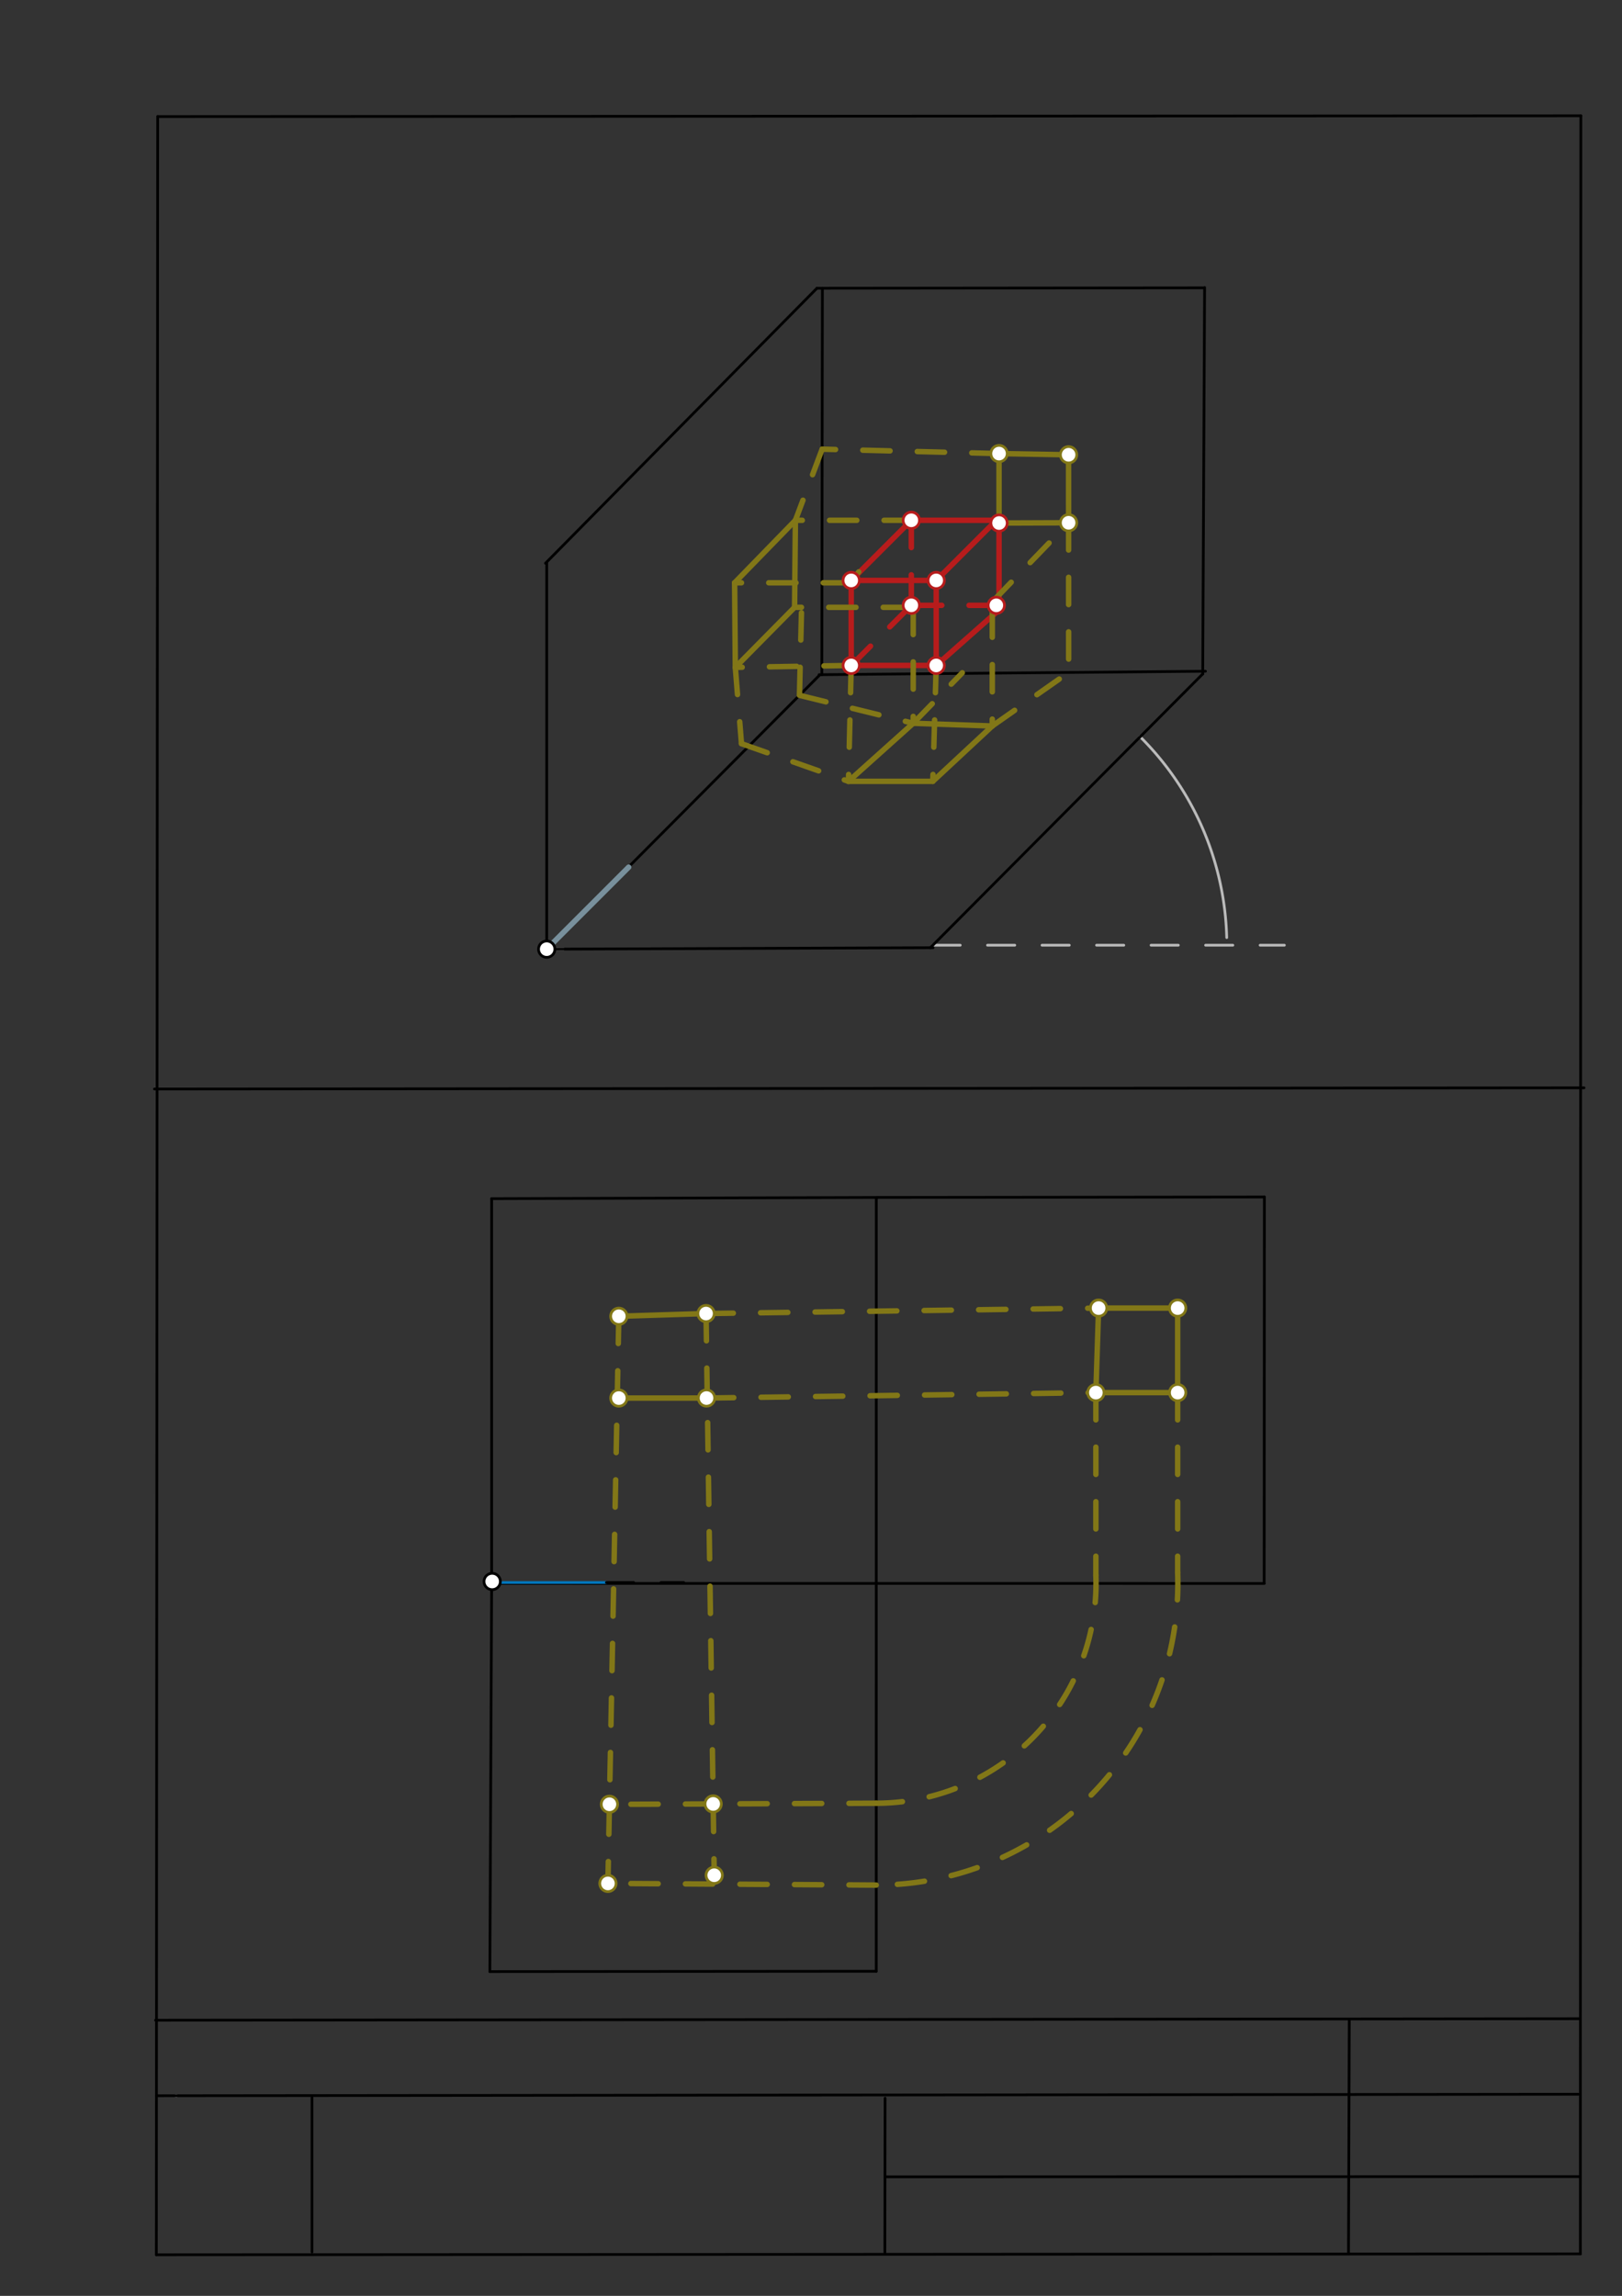 <svg xmlns="http://www.w3.org/2000/svg" class="svg--1it" height="100%" preserveAspectRatio="xMidYMid meet" viewBox="0 0 595 842" width="100%"><rect x="0" y="0" width="595" height="842" fill="#333333" stroke="none"/><defs><marker id="marker-arrow" markerHeight="16" markerUnits="userSpaceOnUse" markerWidth="24" orient="auto-start-reverse" refX="24" refY="4" viewBox="0 0 24 8"><path d="M 0 0 L 24 4 L 0 8 z" stroke="inherit"></path></marker></defs><g class="aux-layer--1FB"><g class="element--2qn"><line stroke="#bbbbbb" stroke-dasharray="none" stroke-linecap="round" stroke-width="1" x1="64.45" x2="64.8" y1="768.593" y2="768.592"></line></g><g class="element--2qn"><line stroke="#bbbbbb" stroke-dasharray="10" stroke-linecap="round" stroke-width="1" x1="342.25" x2="471.15" y1="346.65" y2="346.65"></line></g><g class="element--2qn"><path d="M 450 343.85 A 107.786 107.786 0 0 0 418.251 270.218" fill="none" stroke="#bbbbbb" stroke-dasharray="none" stroke-linecap="round" stroke-width="1"></path></g><g class="element--2qn"><line stroke="#bbbbbb" stroke-dasharray="none" stroke-linecap="round" stroke-width="1" x1="200.55" x2="206.7" y1="348.1" y2="348.077"></line></g></g><g class="main-layer--3Vd"><g class="element--2qn"><line stroke="#000000" stroke-dasharray="none" stroke-linecap="round" stroke-width="1" x1="57.35" x2="579.727" y1="826.927" y2="826.6"></line></g><g class="element--2qn"><line stroke="#000000" stroke-dasharray="none" stroke-linecap="round" stroke-width="1" x1="57.843" x2="579.9" y1="42.752" y2="42.47"></line></g><g class="element--2qn"><line stroke="#000000" stroke-dasharray="none" stroke-linecap="round" stroke-width="1" x1="57.843" x2="57.35" y1="42.752" y2="826.927"></line></g><g class="element--2qn"><line stroke="#000000" stroke-dasharray="none" stroke-linecap="round" stroke-width="1" x1="579.9" x2="579.727" y1="42.47" y2="826.6"></line></g><g class="element--2qn"><line stroke="#000000" stroke-dasharray="none" stroke-linecap="round" stroke-width="1" x1="57.054" x2="579.396" y1="740.9" y2="740.35"></line></g><g class="element--2qn"><line stroke="#000000" stroke-dasharray="none" stroke-linecap="round" stroke-width="1" x1="57.387" x2="578.961" y1="768.6" y2="768.051"></line></g><g class="element--2qn"><line stroke="#000000" stroke-dasharray="none" stroke-linecap="round" stroke-width="1" x1="114.45" x2="114.45" y1="825.891" y2="769.198"></line></g><g class="element--2qn"><line stroke="#000000" stroke-dasharray="none" stroke-linecap="round" stroke-width="1" x1="494.672" x2="494.954" y1="826.095" y2="741.056"></line></g><g class="element--2qn"><line stroke="#000000" stroke-dasharray="none" stroke-linecap="round" stroke-width="1" x1="324.594" x2="324.673" y1="826.207" y2="769.514"></line></g><g class="element--2qn"><line stroke="#000000" stroke-dasharray="none" stroke-linecap="round" stroke-width="1" x1="579.75" x2="324.632" y1="798.254" y2="798.347"></line></g><g class="element--2qn"><line stroke="#000000" stroke-dasharray="none" stroke-linecap="round" stroke-width="1" x1="56.664" x2="581.074" y1="399.393" y2="398.958"></line></g><g class="element--2qn"><line stroke="#000000" stroke-dasharray="none" stroke-linecap="round" stroke-width="1" x1="200.55" x2="342.281" y1="348.1" y2="347.565"></line></g><g class="element--2qn"><line stroke="#000000" stroke-dasharray="none" stroke-linecap="round" stroke-width="1" x1="200.55" x2="200.55" y1="348.1" y2="206.368"></line></g><g class="element--2qn"><line stroke="#000000" stroke-dasharray="none" stroke-linecap="round" stroke-width="1" x1="341.281" x2="441.255" y1="347.565" y2="247.099"></line></g><g class="element--2qn"><line stroke="#000000" stroke-dasharray="none" stroke-linecap="round" stroke-width="1" x1="200.55" x2="300.565" y1="348.1" y2="247.676"></line></g><g class="element--2qn"><line stroke="#000000" stroke-dasharray="none" stroke-linecap="round" stroke-width="1" x1="200.1" x2="299.676" y1="206.568" y2="105.708"></line></g><g class="element--2qn"><line stroke="#000000" stroke-dasharray="none" stroke-linecap="round" stroke-width="1" x1="301.676" x2="301.471" y1="105.708" y2="247.44"></line></g><g class="element--2qn"><line stroke="#000000" stroke-dasharray="none" stroke-linecap="round" stroke-width="1" x1="300.471" x2="442.197" y1="247.44" y2="246.169"></line></g><g class="element--2qn"><line stroke="#000000" stroke-dasharray="none" stroke-linecap="round" stroke-width="1" x1="299.676" x2="441.408" y1="105.708" y2="105.572"></line></g><g class="element--2qn"><line stroke="#000000" stroke-dasharray="none" stroke-linecap="round" stroke-width="1" x1="441.197" x2="441.887" y1="247.169" y2="105.438"></line></g><g class="element--2qn"><line stroke="#000000" stroke-dasharray="none" stroke-linecap="round" stroke-width="1" x1="180.35" x2="322.082" y1="439.6" y2="439.156"></line></g><g class="element--2qn"><line stroke="#000000" stroke-dasharray="none" stroke-linecap="round" stroke-width="1" x1="322.082" x2="463.814" y1="439.156" y2="438.992"></line></g><g class="element--2qn"><line stroke="#000000" stroke-dasharray="none" stroke-linecap="round" stroke-width="1" x1="180.35" x2="180.35" y1="439.6" y2="581.332"></line></g><g class="element--2qn"><line stroke="#000000" stroke-dasharray="none" stroke-linecap="round" stroke-width="1" x1="180.35" x2="179.697" y1="581.332" y2="723.063"></line></g><g class="element--2qn"><line stroke="#000000" stroke-dasharray="none" stroke-linecap="round" stroke-width="1" x1="463.814" x2="463.736" y1="438.992" y2="580.724"></line></g><g class="element--2qn"><line stroke="#000000" stroke-dasharray="none" stroke-linecap="round" stroke-width="1" x1="179.697" x2="321.429" y1="723.063" y2="722.948"></line></g><g class="element--2qn"><line stroke="#000000" stroke-dasharray="none" stroke-linecap="round" stroke-width="1" x1="463.736" x2="180.271" y1="580.724" y2="580.701"></line></g><g class="element--2qn"><line stroke="#000000" stroke-dasharray="none" stroke-linecap="round" stroke-width="1" x1="321.429" x2="321.454" y1="722.948" y2="439.483"></line></g><g class="element--2qn"><line stroke="#78909C" stroke-dasharray="none" stroke-linecap="round" stroke-width="2" x1="200.55" x2="230.616" y1="348.1" y2="318.034"></line></g><g class="element--2qn"><line stroke="#0277BD" stroke-dasharray="none" stroke-linecap="round" stroke-width="1" x1="179.938" x2="222.457" y1="580.373" y2="580.373"></line></g><g class="element--2qn"><line stroke="#000000" stroke-dasharray="10" stroke-linecap="round" stroke-width="1" x1="222.457" x2="250.804" y1="580.373" y2="580.373"></line></g><g class="element--2qn"><line stroke="#B71C1C" stroke-dasharray="none" stroke-linecap="round" stroke-width="2" x1="312.25" x2="343.431" y1="212.867" y2="212.867"></line></g><g class="element--2qn"><line stroke="#B71C1C" stroke-dasharray="none" stroke-linecap="round" stroke-width="2" x1="343.431" x2="343.431" y1="212.867" y2="244.048"></line></g><g class="element--2qn"><line stroke="#B71C1C" stroke-dasharray="none" stroke-linecap="round" stroke-width="2" x1="343.431" x2="312.25" y1="244.048" y2="244.048"></line></g><g class="element--2qn"><line stroke="#B71C1C" stroke-dasharray="none" stroke-linecap="round" stroke-width="2" x1="312.25" x2="312.25" y1="244.048" y2="212.867"></line></g><g class="element--2qn"><line stroke="#B71C1C" stroke-dasharray="none" stroke-linecap="round" stroke-width="2" x1="312.25" x2="334.298" y1="212.867" y2="190.819"></line></g><g class="element--2qn"><line stroke="#B71C1C" stroke-dasharray="none" stroke-linecap="round" stroke-width="2" x1="343.431" x2="365.479" y1="212.867" y2="190.819"></line></g><g class="element--2qn"><line stroke="#B71C1C" stroke-dasharray="none" stroke-linecap="round" stroke-width="2" x1="343.431" x2="366.795" y1="244.048" y2="223.399"></line></g><g class="element--2qn"><line stroke="#B71C1C" stroke-dasharray="10" stroke-linecap="round" stroke-width="2" x1="312.25" x2="334.298" y1="244.048" y2="222"></line></g><g class="element--2qn"><line stroke="#B71C1C" stroke-dasharray="10" stroke-linecap="round" stroke-width="2" x1="334.298" x2="334.298" y1="190.819" y2="222"></line></g><g class="element--2qn"><line stroke="#B71C1C" stroke-dasharray="none" stroke-linecap="round" stroke-width="2" x1="334.298" x2="365.479" y1="190.819" y2="190.819"></line></g><g class="element--2qn"><line stroke="#B71C1C" stroke-dasharray="none" stroke-linecap="round" stroke-width="2" x1="366.479" x2="366.479" y1="191.819" y2="223"></line></g><g class="element--2qn"><line stroke="#B71C1C" stroke-dasharray="10" stroke-linecap="round" stroke-width="2" x1="365.479" x2="334.298" y1="222" y2="222"></line></g><g class="element--2qn"><line stroke="#827717" stroke-dasharray="10" stroke-linecap="round" stroke-width="2" x1="312.25" x2="311.241" y1="244.048" y2="286.556"></line></g><g class="element--2qn"><line stroke="#827717" stroke-dasharray="10" stroke-linecap="round" stroke-width="2" x1="343.431" x2="342.182" y1="244.048" y2="286.55"></line></g><g class="element--2qn"><line stroke="#827717" stroke-dasharray="10" stroke-linecap="round" stroke-width="2" x1="364" x2="364" y1="223.734" y2="266.254"></line></g><g class="element--2qn"><line stroke="#827717" stroke-dasharray="10" stroke-linecap="round" stroke-width="2" x1="335" x2="335" y1="222.734" y2="265.254"></line></g><g class="element--2qn"><line stroke="#827717" stroke-dasharray="none" stroke-linecap="round" stroke-width="2" x1="311.241" x2="342.182" y1="286.556" y2="286.55"></line></g><g class="element--2qn"><line stroke="#827717" stroke-dasharray="none" stroke-linecap="round" stroke-width="2" x1="342.182" x2="364" y1="286.55" y2="266.254"></line></g><g class="element--2qn"><line stroke="#827717" stroke-dasharray="none" stroke-linecap="round" stroke-width="2" x1="311.241" x2="335" y1="286.556" y2="265.254"></line></g><g class="element--2qn"><line stroke="#827717" stroke-dasharray="none" stroke-linecap="round" stroke-width="2" x1="364" x2="335" y1="266.254" y2="265.254"></line></g><g class="element--2qn"><line stroke="#827717" stroke-dasharray="10" stroke-linecap="round" stroke-width="2" x1="312" x2="269.48" y1="213.734" y2="213.734"></line></g><g class="element--2qn"><line stroke="#827717" stroke-dasharray="10" stroke-linecap="round" stroke-width="2" x1="312.25" x2="269.736" y1="244.048" y2="244.755"></line></g><g class="element--2qn"><line stroke="#827717" stroke-dasharray="10" stroke-linecap="round" stroke-width="2" x1="334.298" x2="291.779" y1="190.819" y2="190.819"></line></g><g class="element--2qn"><line stroke="#827717" stroke-dasharray="10" stroke-linecap="round" stroke-width="2" x1="334" x2="291.48" y1="222.734" y2="222.734"></line></g><g class="element--2qn"><line stroke="#827717" stroke-dasharray="none" stroke-linecap="round" stroke-width="2" x1="269.48" x2="269.736" y1="213.734" y2="244.755"></line></g><g class="element--2qn"><line stroke="#827717" stroke-dasharray="none" stroke-linecap="round" stroke-width="2" x1="291.48" x2="269.736" y1="222.734" y2="244.755"></line></g><g class="element--2qn"><line stroke="#827717" stroke-dasharray="none" stroke-linecap="round" stroke-width="2" x1="269.48" x2="291.779" y1="213.734" y2="190.819"></line></g><g class="element--2qn"><line stroke="#827717" stroke-dasharray="none" stroke-linecap="round" stroke-width="2" x1="291.48" x2="291.779" y1="222.734" y2="190.819"></line></g><g class="element--2qn"><line stroke="#827717" stroke-dasharray="10" stroke-linecap="round" stroke-width="2" x1="335" x2="353" y1="265.254" y2="246.734"></line></g><g class="element--2qn"><line stroke="#827717" stroke-dasharray="none" stroke-linecap="round" stroke-width="2" x1="366.479" x2="391.991" y1="191.819" y2="191.723"></line></g><g class="element--2qn"><line stroke="#827717" stroke-dasharray="none" stroke-linecap="round" stroke-width="2" x1="366.479" x2="366.479" y1="191.819" y2="166.344"></line></g><g class="element--2qn"><line stroke="#827717" stroke-dasharray="none" stroke-linecap="round" stroke-width="2" x1="366.479" x2="391.987" y1="166.344" y2="166.786"></line></g><g class="element--2qn"><line stroke="#827717" stroke-dasharray="none" stroke-linecap="round" stroke-width="2" x1="391.991" x2="391.987" y1="191.723" y2="166.786"></line></g><g class="element--2qn"><line stroke="#827717" stroke-dasharray="10" stroke-linecap="round" stroke-width="2" x1="364" x2="391.991" y1="220.734" y2="191.723"></line></g><g class="element--2qn"><line stroke="#827717" stroke-dasharray="10" stroke-linecap="round" stroke-width="2" x1="391.991" x2="392.017" y1="191.723" y2="246.619"></line></g><g class="element--2qn"><line stroke="#827717" stroke-dasharray="10" stroke-linecap="round" stroke-width="2" x1="364" x2="392.017" y1="266.254" y2="246.619"></line></g><g class="element--2qn"><line stroke="#827717" stroke-dasharray="10" stroke-linecap="round" stroke-width="2" x1="269.736" x2="272" y1="244.755" y2="272.734"></line></g><g class="element--2qn"><line stroke="#827717" stroke-dasharray="10" stroke-linecap="round" stroke-width="2" x1="294" x2="293.258" y1="224.734" y2="255.379"></line></g><g class="element--2qn"><line stroke="#827717" stroke-dasharray="10" stroke-linecap="round" stroke-width="2" x1="293.267" x2="335" y1="255.004" y2="265.254"></line></g><g class="element--2qn"><line stroke="#827717" stroke-dasharray="10" stroke-linecap="round" stroke-width="2" x1="272" x2="311.241" y1="272.734" y2="286.556"></line></g><g class="element--2qn"><line stroke="#827717" stroke-dasharray="10" stroke-linecap="round" stroke-width="2" x1="315" x2="312" y1="209.734" y2="213.734"></line></g><g class="element--2qn"><line stroke="#827717" stroke-dasharray="10" stroke-linecap="round" stroke-width="2" x1="366.479" x2="301.59" y1="166.344" y2="164.735"></line></g><g class="element--2qn"><line stroke="#827717" stroke-dasharray="10" stroke-linecap="round" stroke-width="2" x1="301.59" x2="291.779" y1="164.735" y2="190.819"></line></g><g class="element--2qn"><line stroke="#827717" stroke-dasharray="none" stroke-linecap="round" stroke-width="2" x1="227" x2="259" y1="482.734" y2="481.734"></line></g><g class="element--2qn"><line stroke="#827717" stroke-dasharray="none" stroke-linecap="round" stroke-width="2" x1="227" x2="259.171" y1="512.734" y2="512.722"></line></g><g class="element--2qn"><line stroke="#827717" stroke-dasharray="10" stroke-linecap="round" stroke-width="2" x1="259" x2="403" y1="481.734" y2="479.734"></line></g><g class="element--2qn"><line stroke="#827717" stroke-dasharray="10" stroke-linecap="round" stroke-width="2" x1="259.166" x2="402" y1="512.722" y2="510.734"></line></g><g class="element--2qn"><line stroke="#827717" stroke-dasharray="none" stroke-linecap="round" stroke-width="2" x1="402" x2="432" y1="510.734" y2="510.734"></line></g><g class="element--2qn"><line stroke="#827717" stroke-dasharray="none" stroke-linecap="round" stroke-width="2" x1="403" x2="432" y1="479.734" y2="479.734"></line></g><g class="element--2qn"><line stroke="#827717" stroke-dasharray="none" stroke-linecap="round" stroke-width="2" x1="403" x2="402" y1="479.734" y2="510.734"></line></g><g class="element--2qn"><line stroke="#827717" stroke-dasharray="none" stroke-linecap="round" stroke-width="2" x1="432" x2="432" y1="479.734" y2="510.734"></line></g><g class="element--2qn"><line stroke="#827717" stroke-dasharray="10" stroke-linecap="round" stroke-width="2" x1="402" x2="402" y1="510.734" y2="577.734"></line></g><g class="element--2qn"><line stroke="#827717" stroke-dasharray="10" stroke-linecap="round" stroke-width="2" x1="432" x2="432" y1="510.734" y2="576.734"></line></g><g class="element--2qn"><path d="M 402 577.734 A 80.613 80.613 0 0 1 321.433 661.326" fill="none" stroke="#827717" stroke-dasharray="10" stroke-linecap="round" stroke-width="2"></path></g><g class="element--2qn"><path d="M 432 576.734 A 110.63 110.63 0 0 1 321.432 691.343" fill="none" stroke="#827717" stroke-dasharray="10" stroke-linecap="round" stroke-width="2"></path></g><g class="element--2qn"><line stroke="#827717" stroke-dasharray="10" stroke-linecap="round" stroke-width="2" x1="321.432" x2="223" y1="691.343" y2="690.734"></line></g><g class="element--2qn"><line stroke="#827717" stroke-dasharray="10" stroke-linecap="round" stroke-width="2" x1="321.433" x2="226" y1="661.326" y2="661.734"></line></g><g class="element--2qn"><line stroke="#827717" stroke-dasharray="10" stroke-linecap="round" stroke-width="2" x1="259" x2="262" y1="481.734" y2="687.734"></line></g><g class="element--2qn"><line stroke="#827717" stroke-dasharray="10" stroke-linecap="round" stroke-width="2" x1="227" x2="223" y1="482.734" y2="690.734"></line></g><g class="element--2qn"><circle cx="200.55" cy="348.1" r="3" stroke="#000000" stroke-width="1" fill="#ffffff"></circle>}</g><g class="element--2qn"><circle cx="180.55" cy="580" r="3" stroke="#000000" stroke-width="1" fill="#ffffff"></circle>}</g><g class="element--2qn"><circle cx="312.25" cy="212.867" r="3" stroke="#B71C1C" stroke-width="1" fill="#ffffff"></circle>}</g><g class="element--2qn"><circle cx="343.431" cy="212.867" r="3" stroke="#B71C1C" stroke-width="1" fill="#ffffff"></circle>}</g><g class="element--2qn"><circle cx="343.431" cy="244.048" r="3" stroke="#B71C1C" stroke-width="1" fill="#ffffff"></circle>}</g><g class="element--2qn"><circle cx="312.25" cy="244.048" r="3" stroke="#B71C1C" stroke-width="1" fill="#ffffff"></circle>}</g><g class="element--2qn"><circle cx="334.298" cy="190.819" r="3" stroke="#B71C1C" stroke-width="1" fill="#ffffff"></circle>}</g><g class="element--2qn"><circle cx="366.479" cy="191.819" r="3" stroke="#B71C1C" stroke-width="1" fill="#ffffff"></circle>}</g><g class="element--2qn"><circle cx="365.479" cy="222" r="3" stroke="#B71C1C" stroke-width="1" fill="#ffffff"></circle>}</g><g class="element--2qn"><circle cx="334.298" cy="222" r="3" stroke="#B71C1C" stroke-width="1" fill="#ffffff"></circle>}</g><g class="element--2qn"><circle cx="366.479" cy="166.344" r="3" stroke="#827717" stroke-width="1" fill="#ffffff"></circle>}</g><g class="element--2qn"><circle cx="391.987" cy="166.786" r="3" stroke="#827717" stroke-width="1" fill="#ffffff"></circle>}</g><g class="element--2qn"><circle cx="391.991" cy="191.723" r="3" stroke="#827717" stroke-width="1" fill="#ffffff"></circle>}</g><g class="element--2qn"><circle cx="227" cy="482.734" r="3" stroke="#827717" stroke-width="1" fill="#ffffff"></circle>}</g><g class="element--2qn"><circle cx="259" cy="481.734" r="3" stroke="#827717" stroke-width="1" fill="#ffffff"></circle>}</g><g class="element--2qn"><circle cx="227" cy="512.734" r="3" stroke="#827717" stroke-width="1" fill="#ffffff"></circle>}</g><g class="element--2qn"><circle cx="259.171" cy="512.722" r="3" stroke="#827717" stroke-width="1" fill="#ffffff"></circle>}</g><g class="element--2qn"><circle cx="403" cy="479.734" r="3" stroke="#827717" stroke-width="1" fill="#ffffff"></circle>}</g><g class="element--2qn"><circle cx="402" cy="510.734" r="3" stroke="#827717" stroke-width="1" fill="#ffffff"></circle>}</g><g class="element--2qn"><circle cx="432" cy="479.734" r="3" stroke="#827717" stroke-width="1" fill="#ffffff"></circle>}</g><g class="element--2qn"><circle cx="432" cy="510.734" r="3" stroke="#827717" stroke-width="1" fill="#ffffff"></circle>}</g><g class="element--2qn"><circle cx="223.558" cy="661.707" r="3" stroke="#827717" stroke-width="1" fill="#ffffff"></circle>}</g><g class="element--2qn"><circle cx="261.619" cy="661.582" r="3" stroke="#827717" stroke-width="1" fill="#ffffff"></circle>}</g><g class="element--2qn"><circle cx="262" cy="687.734" r="3" stroke="#827717" stroke-width="1" fill="#ffffff"></circle>}</g><g class="element--2qn"><circle cx="223" cy="690.734" r="3" stroke="#827717" stroke-width="1" fill="#ffffff"></circle>}</g></g><g class="snaps-layer--2PT"></g><g class="temp-layer--rAP"></g></svg>